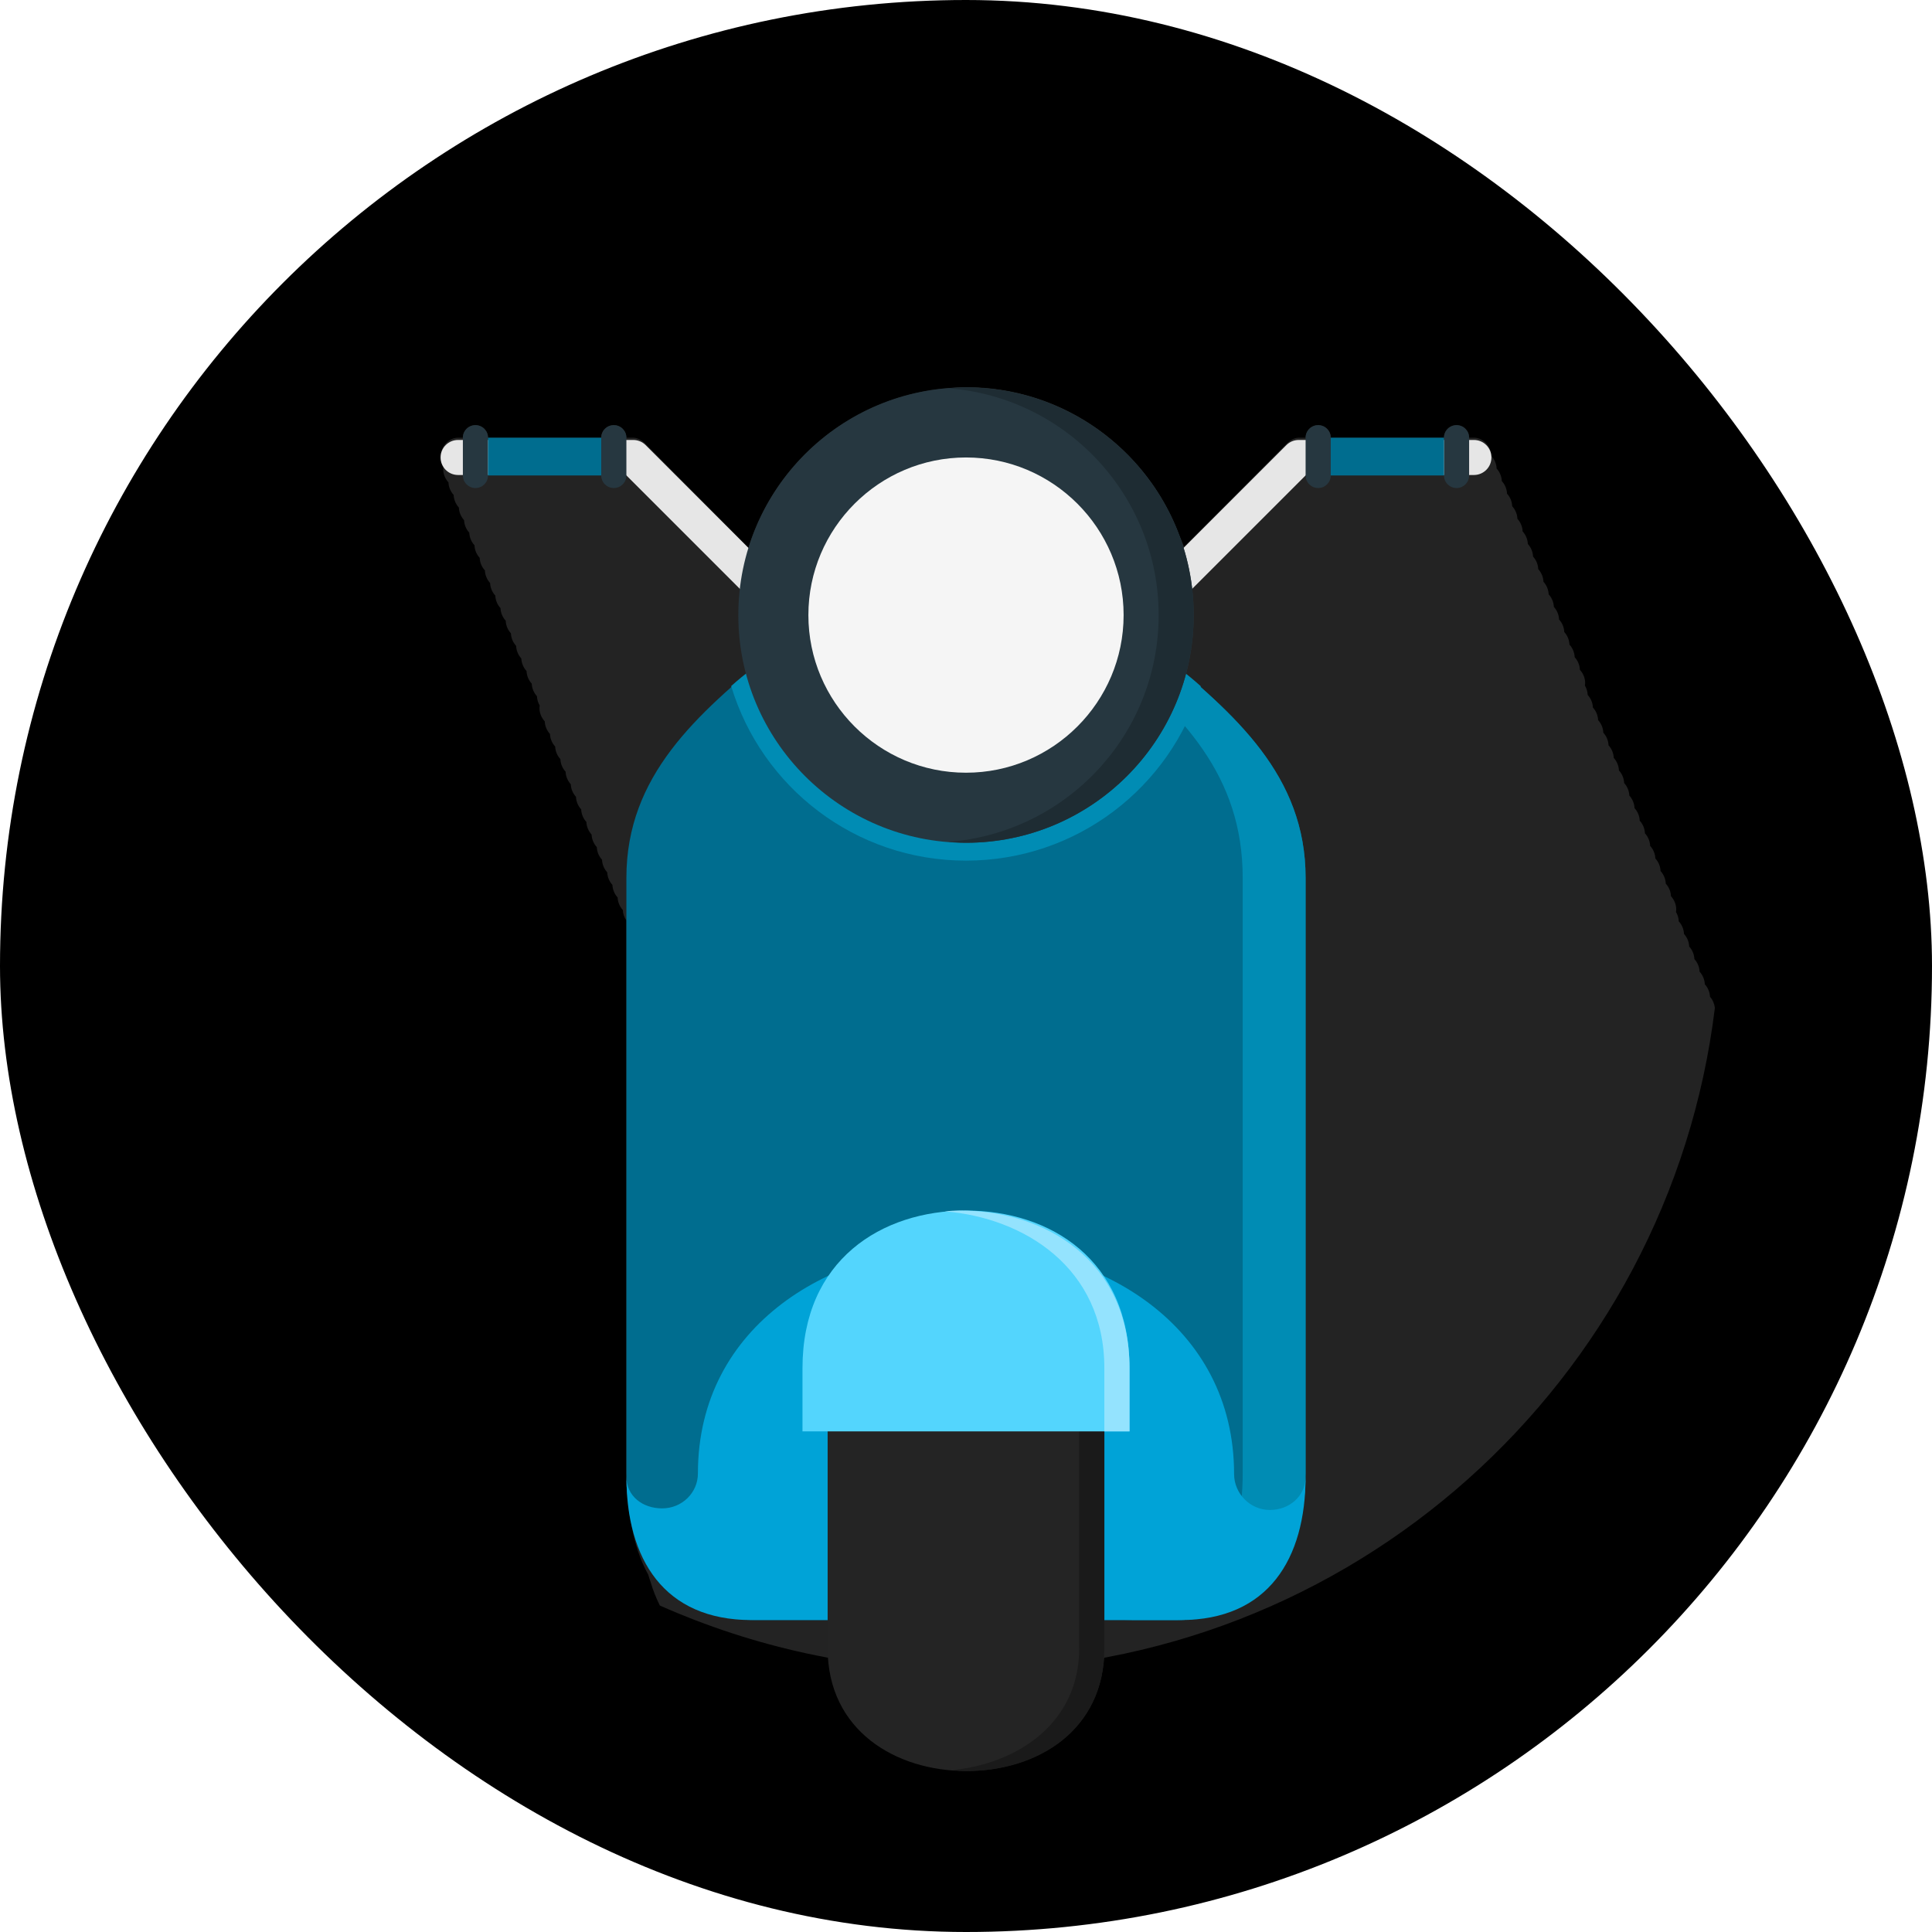 <svg xmlns="http://www.w3.org/2000/svg" xmlns:xlink="http://www.w3.org/1999/xlink" id="Layer_1" viewBox="-51.2 -51.2 614.40 614.40" xml:space="preserve" width="800px" height="800px" fill="#000000"><g id="SVGRepo_bgCarrier" stroke-width="0"><rect x="-51.2" y="-51.2" width="614.40" height="614.40" rx="307.2" fill="#000000"></rect></g><g id="SVGRepo_tracerCarrier" stroke-linecap="round" stroke-linejoin="round"></g><g id="SVGRepo_iconCarrier"> <circle style="fill:#000000;" cx="256" cy="240" r="240"></circle> <path style="fill:#232323;" d="M494.152,269.312c-0.156-1.304-0.672-2.564-1.548-3.512c-0.056-1.488-0.664-2.92-1.652-3.996 c-0.056-1.492-0.668-2.928-1.656-4.004c-0.056-1.488-0.668-2.924-1.656-4c-0.056-1.488-0.668-2.924-1.656-4 c-0.052-1.488-0.668-2.924-1.656-4c-0.052-1.488-0.668-2.924-1.656-4c-0.036-1.06-0.352-2.084-0.892-2.972 c0.04-0.272,0.084-0.552,0.084-0.828c0-1.564-0.644-3.08-1.676-4.2c-0.052-1.488-0.664-2.92-1.652-3.996 c-0.052-1.492-0.668-2.928-1.656-4.004c-0.052-1.488-0.668-2.924-1.656-4c-0.052-1.488-0.668-2.924-1.656-4 c-0.052-1.488-0.668-2.924-1.656-4c-0.052-1.488-0.668-2.924-1.652-4c-0.056-1.488-0.672-2.924-1.656-4 c-0.056-1.488-0.668-2.924-1.656-4c-0.056-1.488-0.664-2.916-1.652-3.996c-0.056-1.492-0.668-2.928-1.656-4.004 c-0.056-1.488-0.668-2.924-1.656-4c-0.052-1.488-0.668-2.924-1.656-4c-0.052-1.488-0.668-2.924-1.656-4 c-0.052-1.488-0.668-2.924-1.656-4c-0.052-1.488-0.668-2.924-1.656-4c-0.052-1.488-0.668-2.924-1.656-4 c-0.036-1.052-0.352-2.084-0.888-2.968c0.04-0.268,0.084-0.552,0.084-0.832c0-1.564-0.644-3.08-1.676-4.2 c-0.052-1.488-0.668-2.924-1.656-4c-0.052-1.488-0.668-2.924-1.656-4c-0.052-1.488-0.668-2.924-1.656-4 c-0.052-1.488-0.668-2.924-1.652-4c-0.056-1.488-0.668-2.924-1.656-4c-0.056-1.488-0.668-2.924-1.656-4 c-0.056-1.488-0.664-2.916-1.652-3.996c-0.056-1.492-0.668-2.928-1.656-4.004c-0.056-1.488-0.668-2.924-1.656-4 c-0.052-1.488-0.668-2.924-1.656-4c-0.052-1.488-0.668-2.924-1.656-4c-0.052-1.488-0.668-2.924-1.656-4 c-0.052-1.488-0.668-2.924-1.656-4c-0.052-1.488-0.664-2.916-1.652-3.996c-0.052-1.492-0.668-2.928-1.656-4.004 c-0.052-1.488-0.668-2.924-1.656-4c-0.052-1.488-0.668-2.924-1.656-4c-0.1-3.004-2.536-5.8-5.548-5.8H416c0-2.212-1.788-4-4-4 s-4,1.788-4,4h-36c0-2.212-1.788-4-4-4s-4,1.788-4,4h-2.176c-1.48,0-2.896,0.936-3.94,1.988L325.348,122.7 c-0.452-1.196-0.948-2.364-1.464-3.528c-10.208-27.6-36.736-47.256-67.884-47.256c-1.884,0-3.724,0.188-5.572,0.328 c-30.064,2.292-55.024,22.936-63.616,50.772l-32.696-33.04c-1.048-1.048-2.46-1.976-3.94-1.976H148c0-2.212-1.788-4-4-4 s-4,1.788-4,4h-36c0-2.212-1.788-4-4-4s-4,1.788-4,4h-1.52c-3.084,0-5.572,2.92-5.572,6c0,1.124,0.34,2.228,0.916,3.172 c-0.04,0.272-0.084,0.556-0.084,0.828c0,1.564,0.644,3.08,1.676,4.2c0.056,1.488,0.672,2.924,1.656,4 c0.056,1.488,0.664,2.92,1.652,3.996c0.056,1.492,0.668,2.928,1.656,4.004c0.056,1.488,0.668,2.924,1.656,4 c0.056,1.488,0.668,2.924,1.656,4c0.052,1.488,0.668,2.924,1.656,4c0.052,1.488,0.668,2.924,1.656,4 c0.052,1.488,0.668,2.924,1.656,4c0.052,1.488,0.668,2.924,1.656,4c0.052,1.488,0.664,2.92,1.652,3.996 c0.052,1.492,0.668,2.928,1.656,4.004c0.052,1.488,0.668,2.924,1.656,4c0.052,1.488,0.668,2.924,1.656,4 c0.052,1.488,0.668,2.924,1.656,4c0.052,1.488,0.668,2.924,1.656,4c0.052,1.488,0.664,2.924,1.652,4 c0.056,1.488,0.664,2.92,1.652,3.996c0.04,1.056,0.352,2.084,0.896,2.976c-0.044,0.272-0.084,0.556-0.084,0.828 c0,1.564,0.644,3.08,1.676,4.2c0.056,1.488,0.668,2.924,1.656,4c0.056,1.488,0.668,2.924,1.656,4c0.052,1.488,0.668,2.924,1.656,4 c0.052,1.488,0.668,2.924,1.656,4c0.052,1.488,0.668,2.924,1.656,4c0.052,1.488,0.664,2.916,1.652,3.996 c0.052,1.492,0.668,2.928,1.656,4.004c0.052,1.488,0.668,2.924,1.656,4c0.052,1.488,0.668,2.924,1.656,4 c0.052,1.488,0.668,2.924,1.656,4c0.052,1.488,0.668,2.924,1.656,4c0.052,1.488,0.668,2.924,1.652,4 c0.056,1.488,0.668,2.924,1.656,4c0.056,1.488,0.664,2.92,1.652,3.996c0.056,1.492,0.668,2.928,1.656,4.004 c0.044,1.188,0.448,2.336,1.116,3.3v175.816v2.048v2.052c0,0.092,0.052,0.196,0.104,0.284c0.172,4.372,0.708,8.52,1.604,12.408 c1.004,5.7,2.752,10.916,5.256,15.464c0.252,0.788,0.48,1.592,0.76,2.36c0.76,2.644,1.784,5.092,2.928,7.44 C188.424,472.592,221.34,480,256,480C378.616,480,479.688,388.024,494.152,269.312z"></path> <path style="fill:#E6E6E6;" d="M317.264,144.408c-1.424,0-2.856-0.544-3.936-1.632c-2.176-2.172-2.176-5.696,0-7.876l44.556-44.556 c1.052-1.048,2.46-1.632,3.94-1.632h55.696c3.084,0,5.572,2.492,5.572,5.572s-2.488,5.572-5.572,5.572h-53.392l-42.924,42.92 C320.112,143.864,318.692,144.408,317.264,144.408z"></path> <g> <path style="fill:#263740;" d="M372,100c0,2.212-1.788,4-4,4l0,0c-2.212,0-4-1.788-4-4V88c0-2.212,1.788-4,4-4l0,0 c2.212,0,4,1.788,4,4V100z"></path> <path style="fill:#263740;" d="M416,100c0,2.212-1.788,4-4,4l0,0c-2.212,0-4-1.788-4-4V88c0-2.212,1.788-4,4-4l0,0 c2.212,0,4,1.788,4,4V100z"></path> </g> <rect x="372" y="88" style="fill:#006d8f;" width="36" height="12"></rect> <path style="fill:#E6E6E6;" d="M194.736,144.408c1.424,0,2.856-0.544,3.936-1.632c2.176-2.172,2.176-5.696,0-7.876l-44.556-44.556 c-1.052-1.048-2.46-1.632-3.94-1.632H94.48c-3.084,0-5.572,2.492-5.572,5.572s2.488,5.572,5.572,5.572h53.392l42.924,42.92 C191.888,143.864,193.308,144.408,194.736,144.408z"></path> <g> <path style="fill:#263740;" d="M148,88c0-2.212-1.788-4-4-4l0,0c-2.212,0-4,1.788-4,4v12c0,2.212,1.788,4,4,4l0,0 c2.212,0,4-1.788,4-4V88z"></path> <path style="fill:#263740;" d="M104,88c0-2.212-1.788-4-4-4l0,0c-2.212,0-4,1.788-4,4v12c0,2.212,1.788,4,4,4l0,0 c2.212,0,4-1.788,4-4V88z"></path> </g> <g> <rect x="104" y="88" style="fill:#006d8f;" width="36" height="12"></rect> <path style="fill:#006d8f;" d="M317.264,156H256h-61.264C170.368,176,148,195.468,148,227.948v189.368 C148,443.488,161.832,464,189.164,464H256h66.836C350.168,464,364,443.488,364,417.316V227.948 C364,195.468,341.632,176,317.264,156z"></path> </g> <g> <path style="fill:#008cb4;" d="M317.264,156H256h-61.264c-4.664,4-9.164,7.128-13.412,10.976 c9.636,32.132,39.444,55.516,74.676,55.516s65.04-23.328,74.676-55.452C326.428,163.188,321.928,160,317.264,156z"></path> <path style="fill:#008cb4;" d="M317.264,156h-16.712c24.368,20,43.44,39.468,43.44,71.948v189.368 c0,26.172-10.544,46.684-37.876,46.684h16.712c27.332,0,41.164-20.512,41.164-46.684V227.948C364,195.468,341.632,176,317.264,156z "></path> </g> <path style="fill:#00a3d7;" d="M187.792,464H256h68.208c27.896,0,39.784-19.444,39.784-45.616c0,6.148-5.092,10.604-11.368,10.604 c-6.28,0-11.368-5.252-11.368-11.416c0-47.528-42.892-72.532-85.256-72.532s-85.256,24.804-85.256,72.34 c0,6.152-5.084,11.104-11.368,11.104c-6.268,0-11.368-3.932-11.368-10.088C148.008,444.572,159.904,464,187.792,464z"></path> <path style="fill:#242424;" d="M256,344.916c-22.276,0-44,12.364-44,38.988v89.108c0,26.18,21.724,38.988,44,38.988 s44-12.808,44-38.988v-89.108C300,357.272,278.276,344.916,256,344.916z"></path> <path style="fill:#1A1A1A;" d="M255.724,344.916c-1.864,0-2.288,0.116-4.144,0.288c20.272,1.908,40.42,14.296,40.42,38.7v89.108 c0,23.992-20.008,36.72-40.272,38.684c1.852,0.18,2.78,0.304,4.64,0.304C278.644,512,300,499.192,300,473.012v-89.108 C300,357.272,278,344.916,255.724,344.916z"></path> <path style="fill:#263740;" d="M328.408,144.408c0,40-32.44,72.408-72.408,72.408s-72.408-32.408-72.408-72.408 C183.592,104.444,216.032,72,256,72C295.96,72,328.408,104.444,328.408,144.408z"></path> <path style="fill:#1E2C33;" d="M256,72c-1.884,0-3.724,0.144-5.572,0.28c37.36,2.856,66.836,34.048,66.836,72.124 c0,38.108-29.476,69.264-66.836,72.116c1.848,0.144,3.688,0.28,5.572,0.28c39.96,0,72.408-32.408,72.408-72.408 C328.408,104.444,295.96,72,256,72z"></path> <path style="fill:#F5F5F5;" d="M256,194.532c-27.644,0-50.124-22.484-50.124-50.124S228.356,94.28,256,94.28 s50.124,22.484,50.124,50.124S283.644,194.532,256,194.532z"></path> <path style="fill:#53d5fd;" d="M204,404v-20.096c0-34.44,25.172-50.128,52-50.128s52,15.688,52,50.128V404H204z"></path> <path style="fill:#94e3fe;" d="M254.148,333.768c-1.844,0-3.064,0.092-4.924,0.252C274.328,336.048,300,351.836,300,383.904V404h8 v-20.096C308,349.456,280.976,333.768,254.148,333.768z"></path> </g></svg>